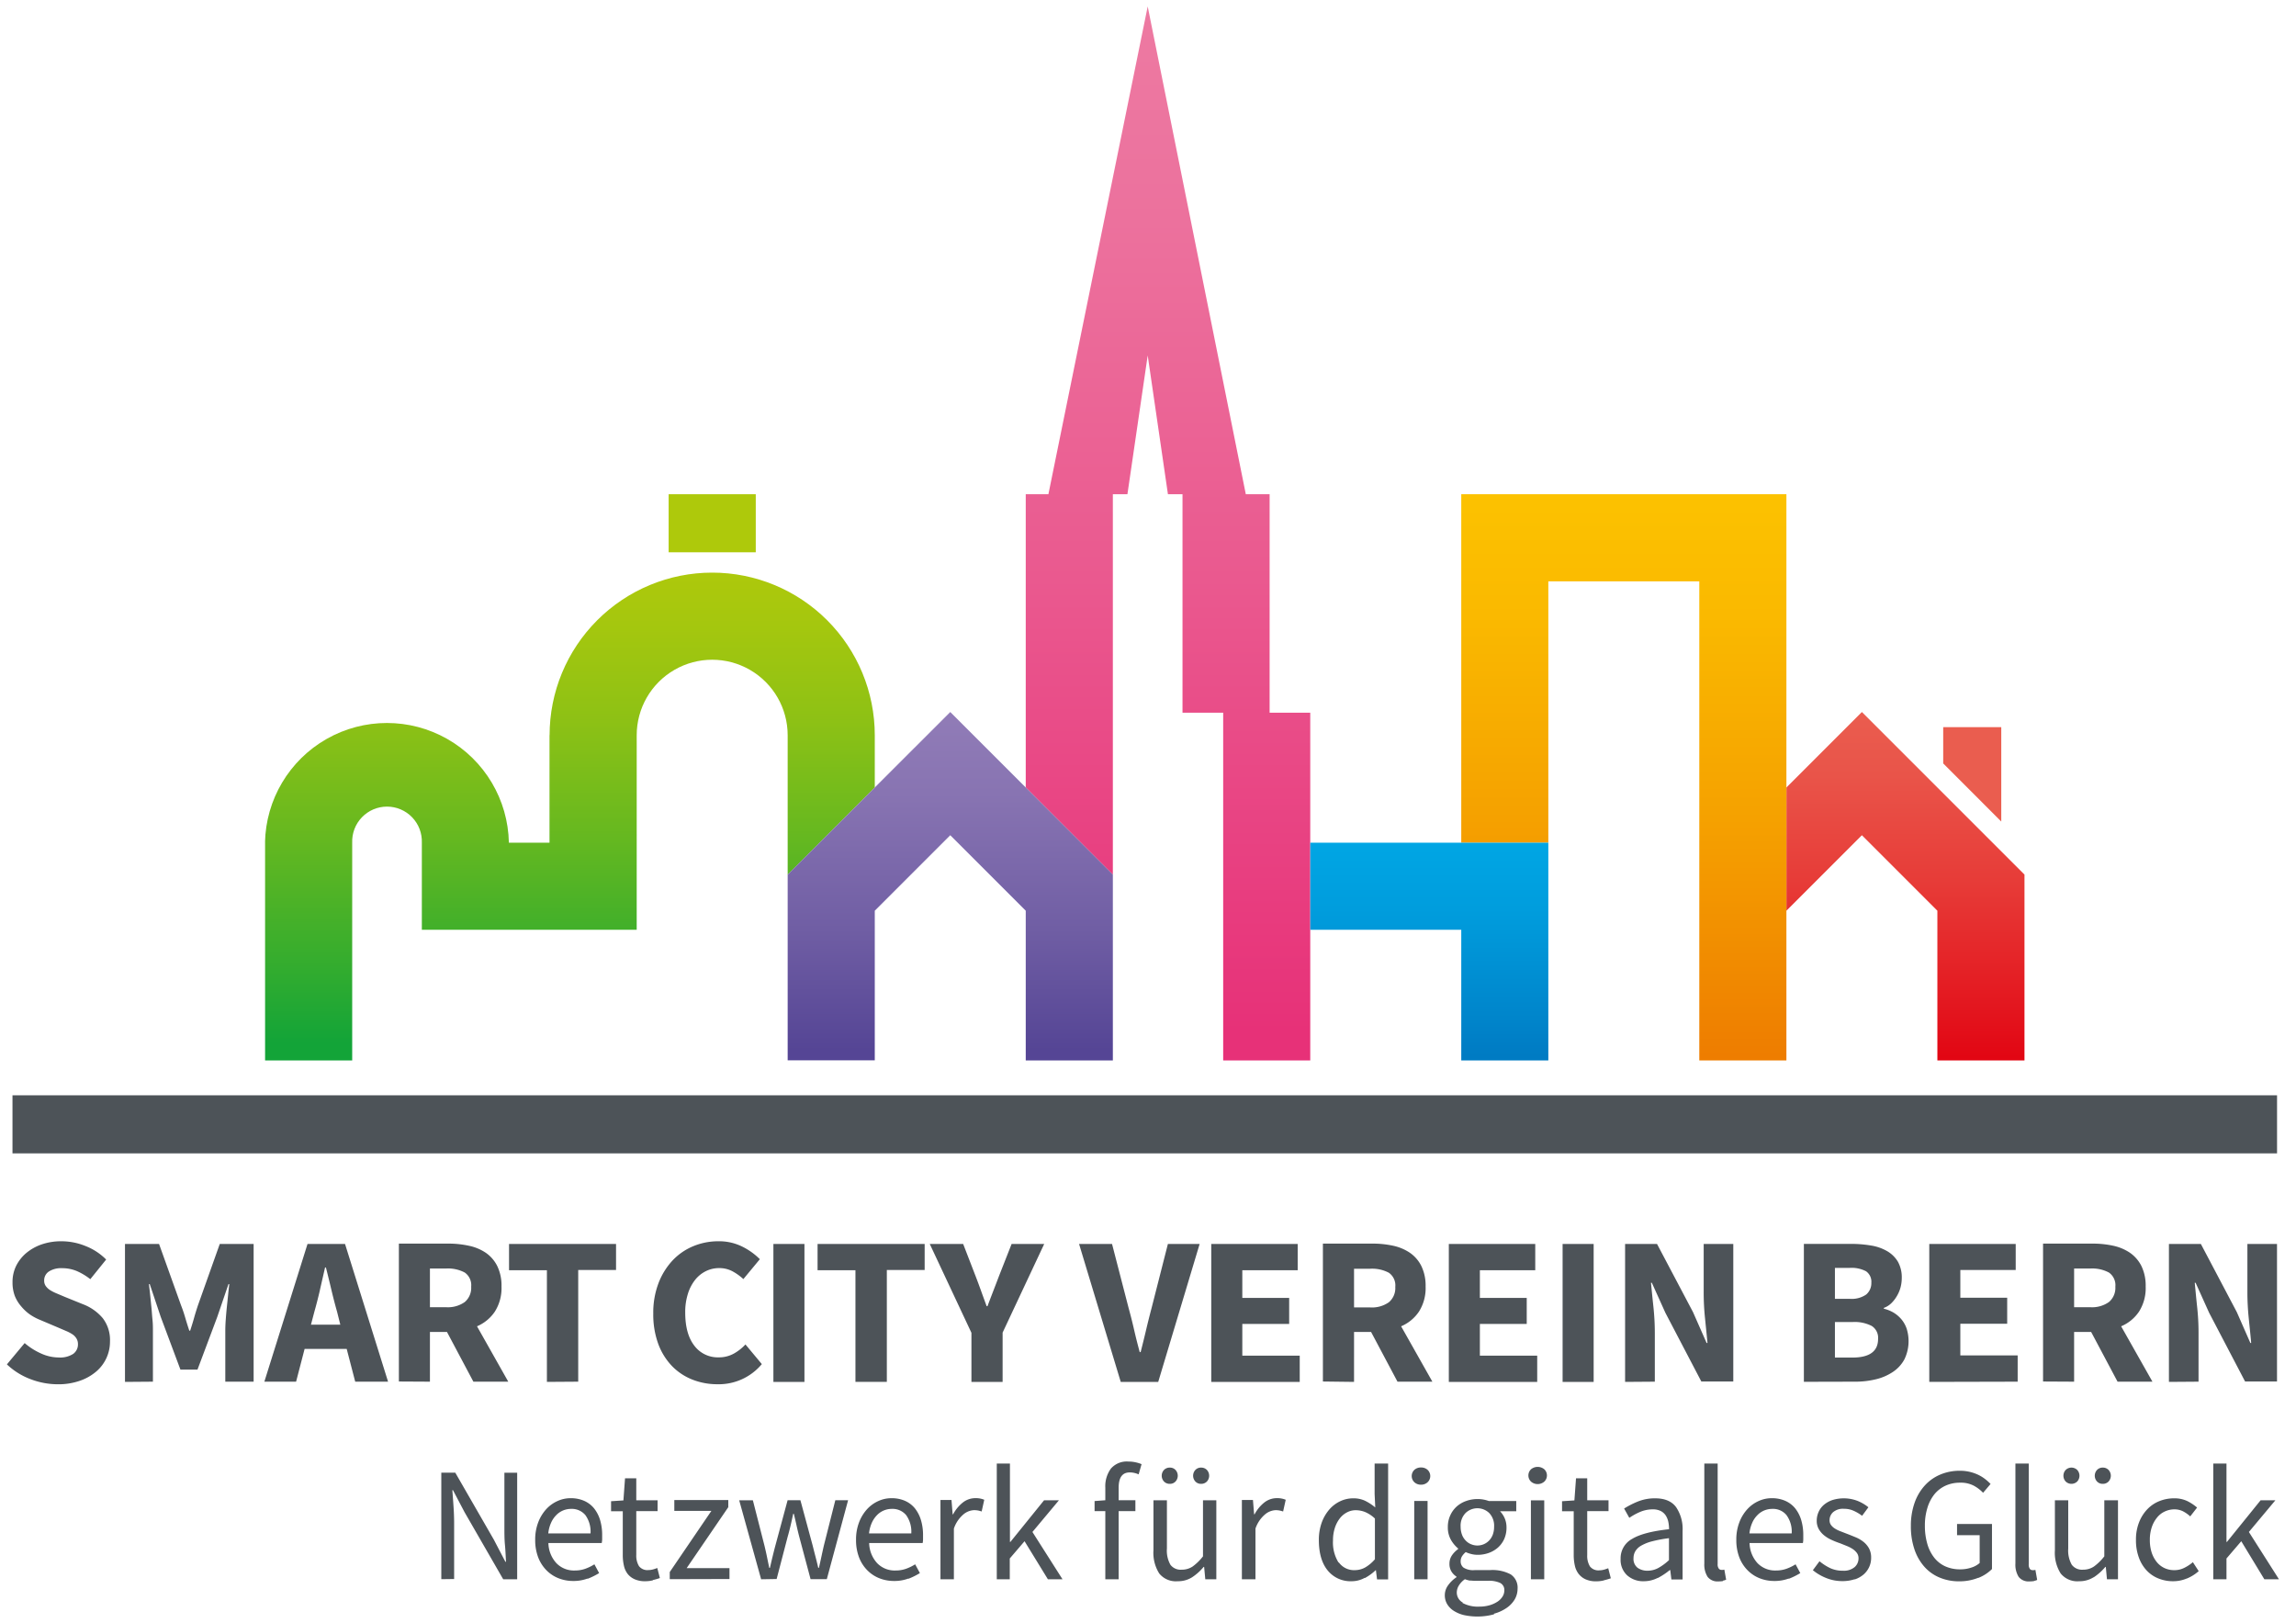 <svg id="Ebene_1" data-name="Ebene 1" xmlns="http://www.w3.org/2000/svg" xmlns:xlink="http://www.w3.org/1999/xlink" viewBox="0 0 539 381"><defs><style>.cls-1{fill:none;}.cls-2{fill:#4d5358;}.cls-3{clip-path:url(#clip-path);}.cls-4{fill:url(#Unbenannter_Verlauf_2);}.cls-5{fill:#ea5d4f;}.cls-6{clip-path:url(#clip-path-2);}.cls-7{fill:url(#Unbenannter_Verlauf_3);}.cls-8{fill:#aec90b;}.cls-9{clip-path:url(#clip-path-3);}.cls-10{fill:url(#Unbenannter_Verlauf_4);}.cls-11{clip-path:url(#clip-path-4);}.cls-12{fill:url(#Unbenannter_Verlauf_5);}.cls-13{clip-path:url(#clip-path-5);}.cls-14{fill:url(#Unbenannter_Verlauf_6);}.cls-15{clip-path:url(#clip-path-6);}.cls-16{fill:url(#Unbenannter_Verlauf_7);}</style><clipPath id="clip-path"><polygon class="cls-1" points="475.26 248.92 475.26 205.29 475.26 205.29 437.09 167.13 419.37 184.85 419.37 248.89 419.37 213.77 437.09 196.05 454.81 213.77 454.81 248.92 475.26 248.92"/></clipPath><linearGradient id="Unbenannter_Verlauf_2" x1="-399.15" y1="830.31" x2="-396.16" y2="830.31" gradientTransform="matrix(0, -27.28, -27.28, 0, 23099.5, -10640.66)" gradientUnits="userSpaceOnUse"><stop offset="0" stop-color="#e20613"/><stop offset="0.12" stop-color="#e3141d"/><stop offset="0.51" stop-color="#e73c38"/><stop offset="0.81" stop-color="#e95449"/><stop offset="1" stop-color="#ea5d4f"/></linearGradient><clipPath id="clip-path-2"><polygon class="cls-1" points="419.37 248.92 419.37 116.01 343.04 116.01 343.04 197.8 363.48 197.8 363.48 136.46 398.92 136.46 398.92 248.92 419.37 248.92"/></clipPath><linearGradient id="Unbenannter_Verlauf_3" x1="-390.63" y1="863.7" x2="-387.64" y2="863.7" gradientTransform="translate(-37909.2 -17068.94) rotate(-90) scale(44.33)" gradientUnits="userSpaceOnUse"><stop offset="0" stop-color="#ee7d00"/><stop offset="0" stop-color="#ee7d00"/><stop offset="0.42" stop-color="#f5a100"/><stop offset="0.78" stop-color="#fab900"/><stop offset="1" stop-color="#fcc200"/></linearGradient><clipPath id="clip-path-3"><path class="cls-1" d="M129,172.58V197.8h-9.54a28.63,28.63,0,0,0-57.25,0v51.12H82.68V197.8a8.18,8.18,0,1,1,16.35,0v20.45h50.44V172.58a17.72,17.72,0,0,1,35.44,0V205.3l20.45-20.45V172.58a38.17,38.17,0,0,0-76.34,0"/></clipPath><linearGradient id="Unbenannter_Verlauf_4" x1="-392.82" y1="841.77" x2="-389.83" y2="841.77" gradientTransform="matrix(0, -38.19, -38.19, 0, 32284.96, -14754.82)" gradientUnits="userSpaceOnUse"><stop offset="0" stop-color="#13a438"/><stop offset="0.02" stop-color="#13a438"/><stop offset="0.15" stop-color="#2eab30"/><stop offset="0.44" stop-color="#65b820"/><stop offset="0.68" stop-color="#8dc115"/><stop offset="0.88" stop-color="#a5c70e"/><stop offset="1" stop-color="#aec90b"/></linearGradient><clipPath id="clip-path-4"><polygon class="cls-1" points="307.6 248.92 307.6 167.29 298.05 167.29 298.05 116.01 292.46 116.01 269.43 1.51 246.12 116.01 240.8 116.01 240.8 184.85 261.25 205.3 261.25 116.01 264.67 116.01 269.43 83.43 274.18 116.01 277.6 116.01 277.6 167.29 287.15 167.29 287.15 248.92 307.6 248.92"/></clipPath><linearGradient id="Unbenannter_Verlauf_5" x1="-384.3" y1="857.43" x2="-381.31" y2="857.43" gradientTransform="translate(-70681.79 -31553.92) rotate(-90) scale(82.75)" gradientUnits="userSpaceOnUse"><stop offset="0" stop-color="#e73178"/><stop offset="0.02" stop-color="#e73178"/><stop offset="0.02" stop-color="#e73178"/><stop offset="0.45" stop-color="#ea598f"/><stop offset="0.79" stop-color="#ec719d"/><stop offset="1" stop-color="#ed7aa2"/></linearGradient><clipPath id="clip-path-5"><polygon class="cls-1" points="363.48 248.92 363.48 218.25 363.48 197.8 343.04 197.8 307.6 197.8 307.6 218.25 343.04 218.25 343.04 248.92 363.48 248.92"/></clipPath><linearGradient id="Unbenannter_Verlauf_6" x1="-412.45" y1="822.06" x2="-409.45" y2="822.06" gradientTransform="matrix(0, -17.05, -17.05, 0, 14352.45, -6783.67)" gradientUnits="userSpaceOnUse"><stop offset="0" stop-color="#007bc3"/><stop offset="0.02" stop-color="#007bc3"/><stop offset="0.19" stop-color="#0085cb"/><stop offset="0.69" stop-color="#009ddd"/><stop offset="1" stop-color="#00a6e4"/></linearGradient><clipPath id="clip-path-6"><polygon class="cls-1" points="205.36 248.89 205.36 213.77 223.08 196.05 240.8 213.77 240.8 248.92 261.25 248.92 261.25 205.29 261.25 205.29 223.08 167.13 184.94 205.26 184.91 205.26 184.91 248.89 205.36 248.89"/></clipPath><linearGradient id="Unbenannter_Verlauf_7" x1="-399.15" y1="835.91" x2="-396.16" y2="835.91" gradientTransform="matrix(0, -27.28, -27.28, 0, 23028.11, -10640.66)" gradientUnits="userSpaceOnUse"><stop offset="0" stop-color="#554595"/><stop offset="0.02" stop-color="#554595"/><stop offset="0.37" stop-color="#705ea4"/><stop offset="0.76" stop-color="#8874b2"/><stop offset="1" stop-color="#917cb7"/></linearGradient></defs><title>logo_smartcity_bern</title><path class="cls-2" d="M522.68,370.7v-4.88l3.47-4.05,5.42,8.93H535l-7.06-11.1,6.22-7.44h-3.47l-7.9,9.77h-.11v-18.4h-3.1V370.7Zm-9.31-.17a9.89,9.89,0,0,0,2.79-1.74l-1.37-2.1a9.69,9.69,0,0,1-2,1.32,5.15,5.15,0,0,1-2.38.55,5.33,5.33,0,0,1-2.33-.51,5.1,5.1,0,0,1-1.81-1.45,7,7,0,0,1-1.17-2.23,9.45,9.45,0,0,1-.41-2.9,9.23,9.23,0,0,1,.43-2.92,7.13,7.13,0,0,1,1.21-2.27,5,5,0,0,1,1.83-1.47,5.3,5.3,0,0,1,2.32-.52,4.44,4.44,0,0,1,2,.46,7.87,7.87,0,0,1,1.69,1.19l1.61-2.07a11,11,0,0,0-2.29-1.52,7,7,0,0,0-3.13-.65,9.16,9.16,0,0,0-3.42.65,8,8,0,0,0-2.84,1.91,9.31,9.31,0,0,0-1.94,3.07,10.92,10.92,0,0,0-.73,4.14,11.72,11.72,0,0,0,.67,4.1,8.74,8.74,0,0,0,1.83,3.05,7.68,7.68,0,0,0,2.77,1.89,9.06,9.06,0,0,0,3.43.65,8.26,8.26,0,0,0,3.2-.63M495,347.75a2,2,0,0,0,0-2.71,1.82,1.82,0,0,0-1.37-.55,1.78,1.78,0,0,0-1.34.55,2,2,0,0,0,0,2.71,1.78,1.78,0,0,0,1.34.55,1.82,1.82,0,0,0,1.37-.55m-7.36,0a2,2,0,0,0,0-2.71,1.94,1.94,0,0,0-2.71,0,2,2,0,0,0,0,2.71,1.94,1.94,0,0,0,2.71,0m3.87,22.49a12.49,12.49,0,0,0,2.73-2.44h.11l.27,2.9h2.59V352.16H494v13.16a12.19,12.19,0,0,1-2.44,2.39,4.49,4.49,0,0,1-2.55.74,3,3,0,0,1-2.65-1.16,6.75,6.75,0,0,1-.83-3.8V352.16H482.4v11.75a9.08,9.08,0,0,0,1.35,5.42,5,5,0,0,0,4.33,1.83,6.13,6.13,0,0,0,3.38-.92m-13.94.84a2.77,2.77,0,0,0,.72-.23l-.42-2.36a1.58,1.58,0,0,1-.4.07h-.29a.8.8,0,0,1-.61-.3,1.69,1.69,0,0,1-.26-1.07V343.53h-3.13V367a5.36,5.36,0,0,0,.76,3.13,2.93,2.93,0,0,0,2.56,1.07,6.32,6.32,0,0,0,1.07-.08m-13.09-.74a9.39,9.39,0,0,0,3.2-2.08V357.73h-8.2v2.63h5.31v6.52a5.4,5.4,0,0,1-2,1.09,7.9,7.9,0,0,1-2.54.4,8.37,8.37,0,0,1-3.57-.72,7,7,0,0,1-2.59-2.06,9.49,9.49,0,0,1-1.6-3.23,15,15,0,0,1-.56-4.25,13.74,13.74,0,0,1,.6-4.2,9.49,9.49,0,0,1,1.65-3.18,7.35,7.35,0,0,1,2.6-2,8.09,8.09,0,0,1,3.43-.7,6.55,6.55,0,0,1,3.17.69,8.56,8.56,0,0,1,2.21,1.68l1.76-2.07a11.47,11.47,0,0,0-1.24-1.12,9,9,0,0,0-1.6-1,10.12,10.12,0,0,0-2-.71,9.85,9.85,0,0,0-2.38-.27,11.61,11.61,0,0,0-4.6.9,10.24,10.24,0,0,0-3.64,2.58,11.83,11.83,0,0,0-2.39,4.08,16.09,16.09,0,0,0-.86,5.42,16.62,16.62,0,0,0,.84,5.47,11.76,11.76,0,0,0,2.33,4.08,9.76,9.76,0,0,0,3.57,2.54,11.66,11.66,0,0,0,4.56.88,11.83,11.83,0,0,0,4.5-.82m-29,.38a6.15,6.15,0,0,0,2.14-1.2,5.12,5.12,0,0,0,1.73-3.9,4.48,4.48,0,0,0-.51-2.21,5.17,5.17,0,0,0-1.32-1.54,7.66,7.66,0,0,0-1.81-1.05c-.68-.28-1.34-.55-2-.8l-1.55-.6a6.94,6.94,0,0,1-1.31-.64,3.27,3.27,0,0,1-.92-.84,1.87,1.87,0,0,1-.34-1.13,2.54,2.54,0,0,1,.82-1.87,3.56,3.56,0,0,1,2.57-.8,5.36,5.36,0,0,1,2.25.46,9.93,9.93,0,0,1,2,1.18l1.48-2a9.88,9.88,0,0,0-2.53-1.49,9,9,0,0,0-5.9-.21,6.13,6.13,0,0,0-2,1.11,4.71,4.71,0,0,0-1.26,1.68,5,5,0,0,0-.44,2.07,3.94,3.94,0,0,0,.5,2,5.26,5.26,0,0,0,1.28,1.47,7.77,7.77,0,0,0,1.77,1.06c.66.3,1.32.56,2,.79l1.52.61a7.53,7.53,0,0,1,1.36.7,4,4,0,0,1,1,.94,2.11,2.11,0,0,1,.38,1.26,2.7,2.7,0,0,1-.92,2.06,3.92,3.92,0,0,1-2.74.84,6.89,6.89,0,0,1-3-.61,12.3,12.3,0,0,1-2.5-1.61l-1.56,2.1a11.66,11.66,0,0,0,3.12,1.83,9.9,9.9,0,0,0,3.78.73,9,9,0,0,0,2.92-.44M411.32,357.5a5.83,5.83,0,0,1,1.2-1.81,4.8,4.8,0,0,1,1.62-1.13,4.87,4.87,0,0,1,1.89-.38,4.1,4.1,0,0,1,3.37,1.47,6.59,6.59,0,0,1,1.21,4.29h-9.92a8.08,8.08,0,0,1,.63-2.44m8.6,13.09a16.68,16.68,0,0,0,2.71-1.34l-1.11-2.06a11,11,0,0,1-2.15,1.05,7.21,7.21,0,0,1-2.46.4,5.74,5.74,0,0,1-4.34-1.74,7.25,7.25,0,0,1-1.85-4.71h12.52a4.56,4.56,0,0,0,.09-.82c0-.32,0-.64,0-1a12.18,12.18,0,0,0-.49-3.59,8.16,8.16,0,0,0-1.43-2.75,6.24,6.24,0,0,0-2.33-1.75,7.73,7.73,0,0,0-3.15-.61,7.38,7.38,0,0,0-3.09.67,8.07,8.07,0,0,0-2.65,1.92,9.55,9.55,0,0,0-1.87,3.08,11.19,11.19,0,0,0-.71,4.1,11.33,11.33,0,0,0,.69,4.08,8.77,8.77,0,0,0,1.89,3,8.15,8.15,0,0,0,2.82,1.91,9.19,9.19,0,0,0,3.49.67,9.43,9.43,0,0,0,3.4-.57m-15.41.49a2.85,2.85,0,0,0,.73-.23l-.42-2.36a1.64,1.64,0,0,1-.41.07h-.28a.79.79,0,0,1-.61-.3,1.62,1.62,0,0,1-.27-1.07V343.53h-3.13V367a5.35,5.35,0,0,0,.77,3.13,2.92,2.92,0,0,0,2.55,1.07,6.23,6.23,0,0,0,1.07-.08M384.43,368a2.63,2.63,0,0,1-.95-2.29,3.18,3.18,0,0,1,.44-1.62,3.83,3.83,0,0,1,1.41-1.31,10.34,10.34,0,0,1,2.56-1,30.91,30.91,0,0,1,3.91-.72v5.15a12.74,12.74,0,0,1-2.52,1.85,5.29,5.29,0,0,1-2.52.63,3.89,3.89,0,0,1-2.33-.69m4.7,2.43a16.27,16.27,0,0,0,2.86-1.89h.11l.27,2.21H395V359.33a9.15,9.15,0,0,0-1.52-5.55q-1.53-2.08-4.92-2.08a10.63,10.63,0,0,0-4.13.78,20.06,20.06,0,0,0-3.16,1.62l1.22,2.18A15,15,0,0,1,385,354.9a7.6,7.6,0,0,1,3-.61,4.07,4.07,0,0,1,1.89.4,3.11,3.11,0,0,1,1.16,1.05,4.48,4.48,0,0,1,.6,1.49,8.88,8.88,0,0,1,.17,1.72q-6,.65-8.66,2.27a5.14,5.14,0,0,0-2.71,4.67,4.92,4.92,0,0,0,1.54,3.89,5.6,5.6,0,0,0,3.88,1.38,7.14,7.14,0,0,0,3.28-.78m-12.66.57a15.69,15.69,0,0,0,1.66-.48l-.61-2.36a9.57,9.57,0,0,1-1,.34,4.23,4.23,0,0,1-1.07.15,2.49,2.49,0,0,1-2.23-.93,4.74,4.74,0,0,1-.63-2.65V354.71h5v-2.55h-5V347h-2.63l-.38,5.19-2.9.19v2.36h2.74V365a11.07,11.07,0,0,0,.27,2.52,4.9,4.9,0,0,0,.9,1.94,4.34,4.34,0,0,0,1.64,1.26,5.94,5.94,0,0,0,2.5.46,7.77,7.77,0,0,0,1.77-.21m-14-23.18a2,2,0,0,0,0-2.92,2.45,2.45,0,0,0-3.09,0,2,2,0,0,0,0,2.92,2.38,2.38,0,0,0,3.09,0m0,4.39h-3.13V370.7h3.13Zm-19.1,24a2.69,2.69,0,0,1-1.43-2.37,3.13,3.13,0,0,1,.46-1.6,5,5,0,0,1,1.45-1.53A5.93,5.93,0,0,0,345,371c.42,0,.81.06,1.16.06h3.21a6.18,6.18,0,0,1,2.78.49,1.84,1.84,0,0,1,1,1.79,2.69,2.69,0,0,1-.42,1.42,4,4,0,0,1-1.19,1.2,6.89,6.89,0,0,1-1.85.84,8.65,8.65,0,0,1-2.42.32,7.61,7.61,0,0,1-3.95-.87m2-13.78a3.64,3.64,0,0,1-1.26-.88,3.85,3.85,0,0,1-.86-1.39,5.35,5.35,0,0,1-.31-1.85,4.26,4.26,0,0,1,1.15-3.19,4,4,0,0,1,5.57,0,4.29,4.29,0,0,1,1.14,3.19,5.36,5.36,0,0,1-.3,1.85,4,4,0,0,1-.86,1.39,3.74,3.74,0,0,1-1.26.88,3.81,3.81,0,0,1-3,0m5.41,16.31a9.78,9.78,0,0,0,3-1.39,6.42,6.42,0,0,0,1.87-2,5,5,0,0,0,.65-2.46,3.72,3.72,0,0,0-1.62-3.38,9.08,9.08,0,0,0-4.87-1h-3.58a4.27,4.27,0,0,1-2.6-.57,1.81,1.81,0,0,1-.69-1.45,2.24,2.24,0,0,1,.35-1.28,4.6,4.6,0,0,1,.84-.93,6.92,6.92,0,0,0,1.37.47,5.78,5.78,0,0,0,1.41.17,7.68,7.68,0,0,0,2.65-.45,6.65,6.65,0,0,0,2.16-1.28,5.92,5.92,0,0,0,1.45-2,6.45,6.45,0,0,0,.53-2.68,5.37,5.37,0,0,0-.43-2.18,5.52,5.52,0,0,0-1.09-1.64h3.81v-2.4h-6.44a8.41,8.41,0,0,0-1.21-.33,7.17,7.17,0,0,0-1.43-.13,7.84,7.84,0,0,0-2.69.46,6.64,6.64,0,0,0-2.23,1.31,6.27,6.27,0,0,0-1.5,2.08,6.44,6.44,0,0,0-.56,2.75,5.83,5.83,0,0,0,.74,3,7.55,7.55,0,0,0,1.67,2v.15a5.76,5.76,0,0,0-1.38,1.37,3.42,3.42,0,0,0-.65,2.06,3.33,3.33,0,0,0,.48,1.85,3.7,3.7,0,0,0,1.16,1.17v.15a7.66,7.66,0,0,0-2,1.95,3.89,3.89,0,0,0-.73,2.25,4,4,0,0,0,.56,2.13,4.77,4.77,0,0,0,1.56,1.57,7.81,7.81,0,0,0,2.42,1,15,15,0,0,0,7-.19m-15.59-31a2,2,0,0,0,0-2.92,2.24,2.24,0,0,0-1.54-.55,2.26,2.26,0,0,0-1.55.55,2,2,0,0,0,0,2.92,2.23,2.23,0,0,0,1.55.57,2.21,2.21,0,0,0,1.54-.57m0,4.39H332V370.7h3.13Zm-20.87,14.5a8.89,8.89,0,0,1-1.33-5.23,9.36,9.36,0,0,1,.42-2.9,7.32,7.32,0,0,1,1.14-2.23,5.09,5.09,0,0,1,1.7-1.45,4.31,4.31,0,0,1,2.08-.52,6,6,0,0,1,2.23.44,7.84,7.84,0,0,1,2.27,1.51V366a8.9,8.9,0,0,1-2.29,1.93,5.1,5.1,0,0,1-2.44.63,4.39,4.39,0,0,1-3.78-1.87m6.16,3.72a12,12,0,0,0,2.54-1.85H323l.27,2.17h2.6V343.53h-3.17v7.14l.15,3.17a11.85,11.85,0,0,0-2.4-1.57,6.36,6.36,0,0,0-2.78-.57,7.06,7.06,0,0,0-3.06.69,7.69,7.69,0,0,0-2.55,1.94,9.8,9.8,0,0,0-1.78,3.07,11.86,11.86,0,0,0-.67,4.07c0,3.1.7,5.49,2.08,7.17a6.88,6.88,0,0,0,5.59,2.52,6.28,6.28,0,0,0,3.07-.78m-25.62.32V358.8a7.51,7.51,0,0,1,2.24-3.32,4.13,4.13,0,0,1,2.46-1,5,5,0,0,1,.95.08,7.21,7.21,0,0,1,.84.23l.61-2.75a5,5,0,0,0-2-.38,4.76,4.76,0,0,0-3,1,8.72,8.72,0,0,0-2.31,2.79h-.11l-.27-3.36h-2.6V370.7Zm-11.4-22.95a2,2,0,0,0,0-2.71,1.84,1.84,0,0,0-1.38-.55,1.76,1.76,0,0,0-1.33.55,2,2,0,0,0,0,2.71,1.76,1.76,0,0,0,1.33.55,1.84,1.84,0,0,0,1.38-.55m-7.37,0a2,2,0,0,0,0-2.71,1.76,1.76,0,0,0-1.33-.55,1.84,1.84,0,0,0-1.38.55,2,2,0,0,0,0,2.71,1.84,1.84,0,0,0,1.38.55,1.76,1.76,0,0,0,1.33-.55m3.88,22.49a12.23,12.23,0,0,0,2.72-2.44h.12l.27,2.9h2.59V352.16h-3.13v13.16a12.19,12.19,0,0,1-2.44,2.39,4.53,4.53,0,0,1-2.56.74,3,3,0,0,1-2.65-1.16,6.76,6.76,0,0,1-.82-3.8V352.16h-3.16v11.75a9.08,9.08,0,0,0,1.35,5.42,5,5,0,0,0,4.33,1.83,6.15,6.15,0,0,0,3.38-.92m-17.23.46v-16h3.93v-2.55h-3.93v-2.94q0-3.59,2.6-3.59a5,5,0,0,1,2.09.46l.69-2.4a8,8,0,0,0-1.43-.44,7.42,7.42,0,0,0-1.66-.17,4.92,4.92,0,0,0-4.1,1.64,7,7,0,0,0-1.32,4.5v2.94l-2.52.19v2.36h2.52v16Zm-25.56,0v-4.88l3.47-4.05L246,370.7h3.43l-7.06-11.1,6.22-7.44H245.1l-7.9,9.77h-.11v-18.4H234V370.7Zm-13.12,0V358.8a7.51,7.51,0,0,1,2.23-3.32,4.13,4.13,0,0,1,2.46-1,5.14,5.14,0,0,1,1,.08,7.09,7.09,0,0,1,.83.23l.61-2.75a5,5,0,0,0-2-.38,4.76,4.76,0,0,0-3,1,8.72,8.72,0,0,0-2.31,2.79h-.11l-.27-3.36h-2.59V370.7Zm-19.29-13.2a6.21,6.21,0,0,1,1.2-1.81,4.8,4.8,0,0,1,1.62-1.13,4.87,4.87,0,0,1,1.89-.38,4.14,4.14,0,0,1,3.38,1.47,6.65,6.65,0,0,1,1.2,4.29h-9.92a8.08,8.08,0,0,1,.63-2.44m8.6,13.09a16.68,16.68,0,0,0,2.71-1.34l-1.11-2.06a11,11,0,0,1-2.15,1.05,7.21,7.21,0,0,1-2.46.4,5.7,5.7,0,0,1-4.33-1.74,7.21,7.21,0,0,1-1.86-4.71H216.6a4.56,4.56,0,0,0,.09-.82c0-.32,0-.64,0-1a12.17,12.17,0,0,0-.5-3.59,8.16,8.16,0,0,0-1.43-2.75,6.24,6.24,0,0,0-2.33-1.75,7.73,7.73,0,0,0-3.15-.61,7.41,7.41,0,0,0-3.09.67,8.07,8.07,0,0,0-2.65,1.92,9.72,9.72,0,0,0-1.87,3.08,11.19,11.19,0,0,0-.71,4.1,11.33,11.33,0,0,0,.69,4.08,8.77,8.77,0,0,0,1.89,3,8.15,8.15,0,0,0,2.82,1.91,9.24,9.24,0,0,0,3.5.67,9.41,9.41,0,0,0,3.39-.57m-30.93.11,2.59-9.92c.26-.89.48-1.77.69-2.65s.4-1.79.61-2.73h.15c.23.94.44,1.85.63,2.71s.4,1.74.63,2.63l2.67,10h3.81l5-18.54h-3l-2.71,10.72c-.2.89-.39,1.75-.57,2.59s-.37,1.7-.57,2.56h-.16c-.2-.86-.41-1.72-.63-2.56s-.44-1.7-.66-2.59l-2.9-10.72h-3L182,362.88c-.23.86-.44,1.72-.65,2.57s-.4,1.72-.61,2.58h-.15c-.18-.86-.36-1.72-.53-2.56s-.37-1.7-.58-2.59l-2.74-10.72h-3.21l5.15,18.54Zm-11.07,0v-2.56H161.2l9.77-14.3v-1.68H158.3v2.55H167L157.23,369v1.68Zm-18,.25a16.41,16.41,0,0,0,1.66-.48l-.61-2.36a9.57,9.57,0,0,1-1,.34,4.23,4.23,0,0,1-1.07.15,2.49,2.49,0,0,1-2.23-.93,4.74,4.74,0,0,1-.63-2.65V354.71h5v-2.55h-5V347h-2.64l-.38,5.19-2.9.19v2.36h2.75V365a11.07,11.07,0,0,0,.27,2.52,4.89,4.89,0,0,0,.89,1.94A4.38,4.38,0,0,0,149,370.7a5.92,5.92,0,0,0,2.49.46,7.79,7.79,0,0,0,1.78-.21M129.34,357.5a6,6,0,0,1,1.2-1.81,4.8,4.8,0,0,1,1.62-1.13,4.87,4.87,0,0,1,1.89-.38,4.14,4.14,0,0,1,3.38,1.47,6.65,6.65,0,0,1,1.2,4.29h-9.92a8.08,8.08,0,0,1,.63-2.44m8.6,13.09a16.68,16.68,0,0,0,2.71-1.34l-1.11-2.06a11,11,0,0,1-2.15,1.05,7.21,7.21,0,0,1-2.46.4,5.7,5.7,0,0,1-4.33-1.74,7.21,7.21,0,0,1-1.86-4.71h12.52a5.57,5.57,0,0,0,.1-.82c0-.32,0-.64,0-1a12.18,12.18,0,0,0-.49-3.59,8.16,8.16,0,0,0-1.43-2.75,6.24,6.24,0,0,0-2.33-1.75,7.73,7.73,0,0,0-3.15-.61,7.41,7.41,0,0,0-3.09.67,8.07,8.07,0,0,0-2.65,1.92,9.72,9.72,0,0,0-1.87,3.08,11.19,11.19,0,0,0-.71,4.1,11.33,11.33,0,0,0,.69,4.08,8.77,8.77,0,0,0,1.89,3,8.15,8.15,0,0,0,2.82,1.91,9.24,9.24,0,0,0,3.5.67,9.41,9.41,0,0,0,3.39-.57m-31.32.11V357.61c0-1.32-.05-2.63-.14-3.94s-.18-2.61-.28-3.88h.15l2.71,5.15,9.08,15.76h3.28v-25h-3v12.94c0,1.32,0,2.66.13,4s.17,2.68.25,3.95h-.15l-2.71-5.19-9.05-15.72H103.6v25Z"/><path class="cls-2" d="M516.12,324.32V312.85a56,56,0,0,0-.32-6c-.22-2.05-.4-4-.57-5.75h.2l3.18,7.05,8.44,16.13h7.49V292h-6.95v11.42q0,2.88.32,6.06c.22,2.11.41,4,.57,5.76h-.19L525.11,308,516.67,292h-7.5v32.37Zm-29.21-26.56h3.78a8.35,8.35,0,0,1,4.39.94,3.61,3.61,0,0,1,1.51,3.33,4.34,4.34,0,0,1-1.51,3.6,6.87,6.87,0,0,1-4.39,1.21h-3.78Zm0,26.56V312.65h4l6.2,11.67h8.19l-7.35-13a9.49,9.49,0,0,0,4.2-3.45,10.29,10.29,0,0,0,1.56-5.88,10.56,10.56,0,0,0-1-4.82,8.34,8.34,0,0,0-2.68-3.1,11.16,11.16,0,0,0-3.95-1.66,22.54,22.54,0,0,0-4.84-.5H479.62v32.37Zm-13.25,0v-6.16H460.2v-7.44h11v-6.11h-11v-6.5h13V292H452.91v32.37Zm-42.9-14h4.13a8.79,8.79,0,0,1,4.51.92,3.29,3.29,0,0,1,1.49,3.05q0,4.36-6,4.37h-4.13Zm0-12.71h3.48a7.31,7.31,0,0,1,3.82.79,3,3,0,0,1,1.25,2.69,3.5,3.5,0,0,1-1.22,2.78,6,6,0,0,1-3.9,1h-3.43Zm4.72,26.71a20.3,20.3,0,0,0,4.92-.57,12.26,12.26,0,0,0,4-1.74,8.23,8.23,0,0,0,2.68-2.95,9.78,9.78,0,0,0,.52-7.18,6.92,6.92,0,0,0-1.24-2.21,7.58,7.58,0,0,0-1.83-1.56,8.39,8.39,0,0,0-2.29-.92V307A4.81,4.81,0,0,0,444,305.9a7.73,7.73,0,0,0,1.31-1.69,8.14,8.14,0,0,0,.85-2,8.67,8.67,0,0,0,.29-2.19,7.49,7.49,0,0,0-.91-3.87,7.11,7.11,0,0,0-2.54-2.48,10.91,10.91,0,0,0-3.77-1.31,27.41,27.41,0,0,0-4.69-.38H423.47v32.37Zm-47,0V312.85a58.75,58.75,0,0,0-.32-6q-.33-3.08-.58-5.75h.2l3.18,7.05,8.44,16.13h7.5V292h-6.95v11.42a58.69,58.69,0,0,0,.32,6.06c.21,2.11.41,4,.57,5.76h-.2L397.45,308,389,292h-7.5v32.37ZM374.12,292h-7.29v32.37h7.29Zm-13.25,32.37v-6.16H347.41v-7.44h11v-6.11h-11v-6.5h13V292H340.12v32.37Zm-43-26.56h3.78a8.35,8.35,0,0,1,4.39.94,3.61,3.61,0,0,1,1.51,3.33,4.34,4.34,0,0,1-1.51,3.6,6.87,6.87,0,0,1-4.39,1.21h-3.78Zm0,26.56V312.65h4l6.2,11.67h8.19l-7.34-13a9.52,9.52,0,0,0,4.19-3.45,10.29,10.29,0,0,0,1.56-5.88,10.56,10.56,0,0,0-1-4.82,8.25,8.25,0,0,0-2.68-3.1,11.16,11.16,0,0,0-3.95-1.66,22.51,22.51,0,0,0-4.83-.5H310.56v32.37Zm-12.75,0v-6.16H291.64v-7.44h11v-6.11h-11v-6.5h13V292H284.35v32.37Zm-33.22,0L281.62,292h-7.45L270.35,307q-.71,2.68-1.3,5.19t-1.28,5.19h-.21q-.74-2.69-1.31-5.19T264.94,307L261.06,292h-7.74l9.78,32.37Zm-36.53,0V312.8L245.13,292h-7.65l-2.93,7.45c-.46,1.22-.92,2.41-1.36,3.55s-.9,2.34-1.37,3.6h-.2c-.46-1.26-.9-2.46-1.31-3.6s-.85-2.33-1.32-3.55L226.11,292h-7.84l9.78,20.85v11.52Zm-27.18,0V298.11h8.88V292H191.93v6.16h8.89v26.21ZM188.85,292h-7.29v32.37h7.29Zm-10,28.2L175,315.58a11,11,0,0,1-2.75,2.16,7.18,7.18,0,0,1-3.55.87,6.87,6.87,0,0,1-5.71-2.75q-2.13-2.76-2.13-7.77a14.11,14.11,0,0,1,.62-4.37,10,10,0,0,1,1.69-3.28,7.36,7.36,0,0,1,2.53-2.06,6.92,6.92,0,0,1,3.1-.72,6.53,6.53,0,0,1,3.1.72,12.52,12.52,0,0,1,2.61,1.86l3.87-4.67a15.6,15.6,0,0,0-4.12-2.95,12.22,12.22,0,0,0-5.61-1.26,15.33,15.33,0,0,0-5.86,1.14,14.08,14.08,0,0,0-4.86,3.32,16.36,16.36,0,0,0-3.33,5.34,19.39,19.39,0,0,0-1.24,7.17,20,20,0,0,0,1.19,7.18,15,15,0,0,0,3.25,5.19,13.68,13.68,0,0,0,4.79,3.15,15.86,15.86,0,0,0,5.81,1.07,13.16,13.16,0,0,0,10.48-4.77m-43.14,4.17V298.11h8.88V292H119.5v6.16h8.89v26.21Zm-34.81-26.56h3.78a8.35,8.35,0,0,1,4.39.94,3.61,3.61,0,0,1,1.51,3.33,4.34,4.34,0,0,1-1.51,3.6,6.87,6.87,0,0,1-4.39,1.21h-3.78Zm0,26.56V312.65h4l6.2,11.67h8.19l-7.34-13a9.52,9.52,0,0,0,4.19-3.45,10.29,10.29,0,0,0,1.56-5.88,10.43,10.43,0,0,0-1-4.82,8.25,8.25,0,0,0-2.68-3.1,11.08,11.08,0,0,0-4-1.66,22.51,22.51,0,0,0-4.83-.5H93.64v32.37Zm-31.42,0,2-7.69h9.88l2,7.69H91.1L81,292H72.19L62.06,324.32ZM75.1,302.8q.62-2.71,1.21-5.29h.2q.64,2.53,1.29,5.27t1.34,5.16l.75,3H73l.79-3c.46-1.62.9-3.34,1.32-5.14M35.9,324.32V312.46c0-.8,0-1.68-.1-2.64s-.15-1.92-.25-2.9-.19-1.94-.29-2.88-.2-1.81-.3-2.61h.2l2.58,7.7,4.62,12.36h4L51,309.13l2.63-7.7h.2c-.1.8-.2,1.67-.29,2.61s-.2,1.9-.3,2.88-.18,1.94-.25,2.9-.1,1.84-.1,2.64v11.86h6.65V292H51.59l-5.12,14.4c-.33,1-.63,1.94-.91,2.95s-.59,2-.92,3h-.2c-.33-1-.65-2-.94-3s-.62-2-1-2.95L37.34,292h-8v32.37Zm-17.13-.22a11.86,11.86,0,0,0,3.85-2.19,9.17,9.17,0,0,0,3.2-7,8.4,8.4,0,0,0-1.71-5.51,11.31,11.31,0,0,0-4.69-3.28l-4.17-1.69-1.94-.82a10.3,10.3,0,0,1-1.56-.79,3.69,3.69,0,0,1-1-.94,2.12,2.12,0,0,1-.38-1.27,2.48,2.48,0,0,1,1.12-2.16,5.25,5.25,0,0,1,3-.77,8.92,8.92,0,0,1,3.53.67,14.5,14.5,0,0,1,3.18,1.91l3.72-4.61A14,14,0,0,0,20,292.45a15,15,0,0,0-5.59-1.09,14.07,14.07,0,0,0-4.64.74,11.51,11.51,0,0,0-3.65,2.06,9.46,9.46,0,0,0-2.38,3.08A8.58,8.58,0,0,0,2.94,301a8.91,8.91,0,0,0,.54,3.2A8.62,8.62,0,0,0,5,306.67,10.53,10.53,0,0,0,7,308.53a12.49,12.49,0,0,0,2.41,1.29l4.22,1.79,1.91.82a8.92,8.92,0,0,1,1.49.79,3.08,3.08,0,0,1,.94,1,2.48,2.48,0,0,1,.33,1.29,2.72,2.72,0,0,1-1.12,2.29,5.64,5.64,0,0,1-3.4.84,10.1,10.1,0,0,1-4.15-.94,15.54,15.54,0,0,1-3.84-2.44l-4.17,5a16.44,16.44,0,0,0,5.63,3.5,18.06,18.06,0,0,0,6.33,1.17,15.35,15.35,0,0,0,5.16-.82"/><rect class="cls-2" x="2.93" y="257.1" width="531.62" height="13.63"/><g class="cls-3"><rect class="cls-4" x="419.37" y="167.13" width="55.89" height="81.79"/></g><polygon class="cls-5" points="469.81 192.84 469.81 170.68 456.18 170.68 456.18 179.2 469.81 192.84"/><g class="cls-6"><rect class="cls-7" x="343.04" y="116.01" width="76.34" height="132.91"/></g><rect class="cls-8" x="156.97" y="116.01" width="20.45" height="13.63"/><g class="cls-9"><rect class="cls-10" x="62.23" y="134.42" width="143.13" height="114.5"/></g><g class="cls-11"><rect class="cls-12" x="240.8" y="1.51" width="66.79" height="247.41"/></g><g class="cls-13"><rect class="cls-14" x="307.6" y="197.8" width="55.89" height="51.12"/></g><g class="cls-15"><rect class="cls-16" x="184.91" y="167.13" width="76.34" height="81.79"/></g></svg>